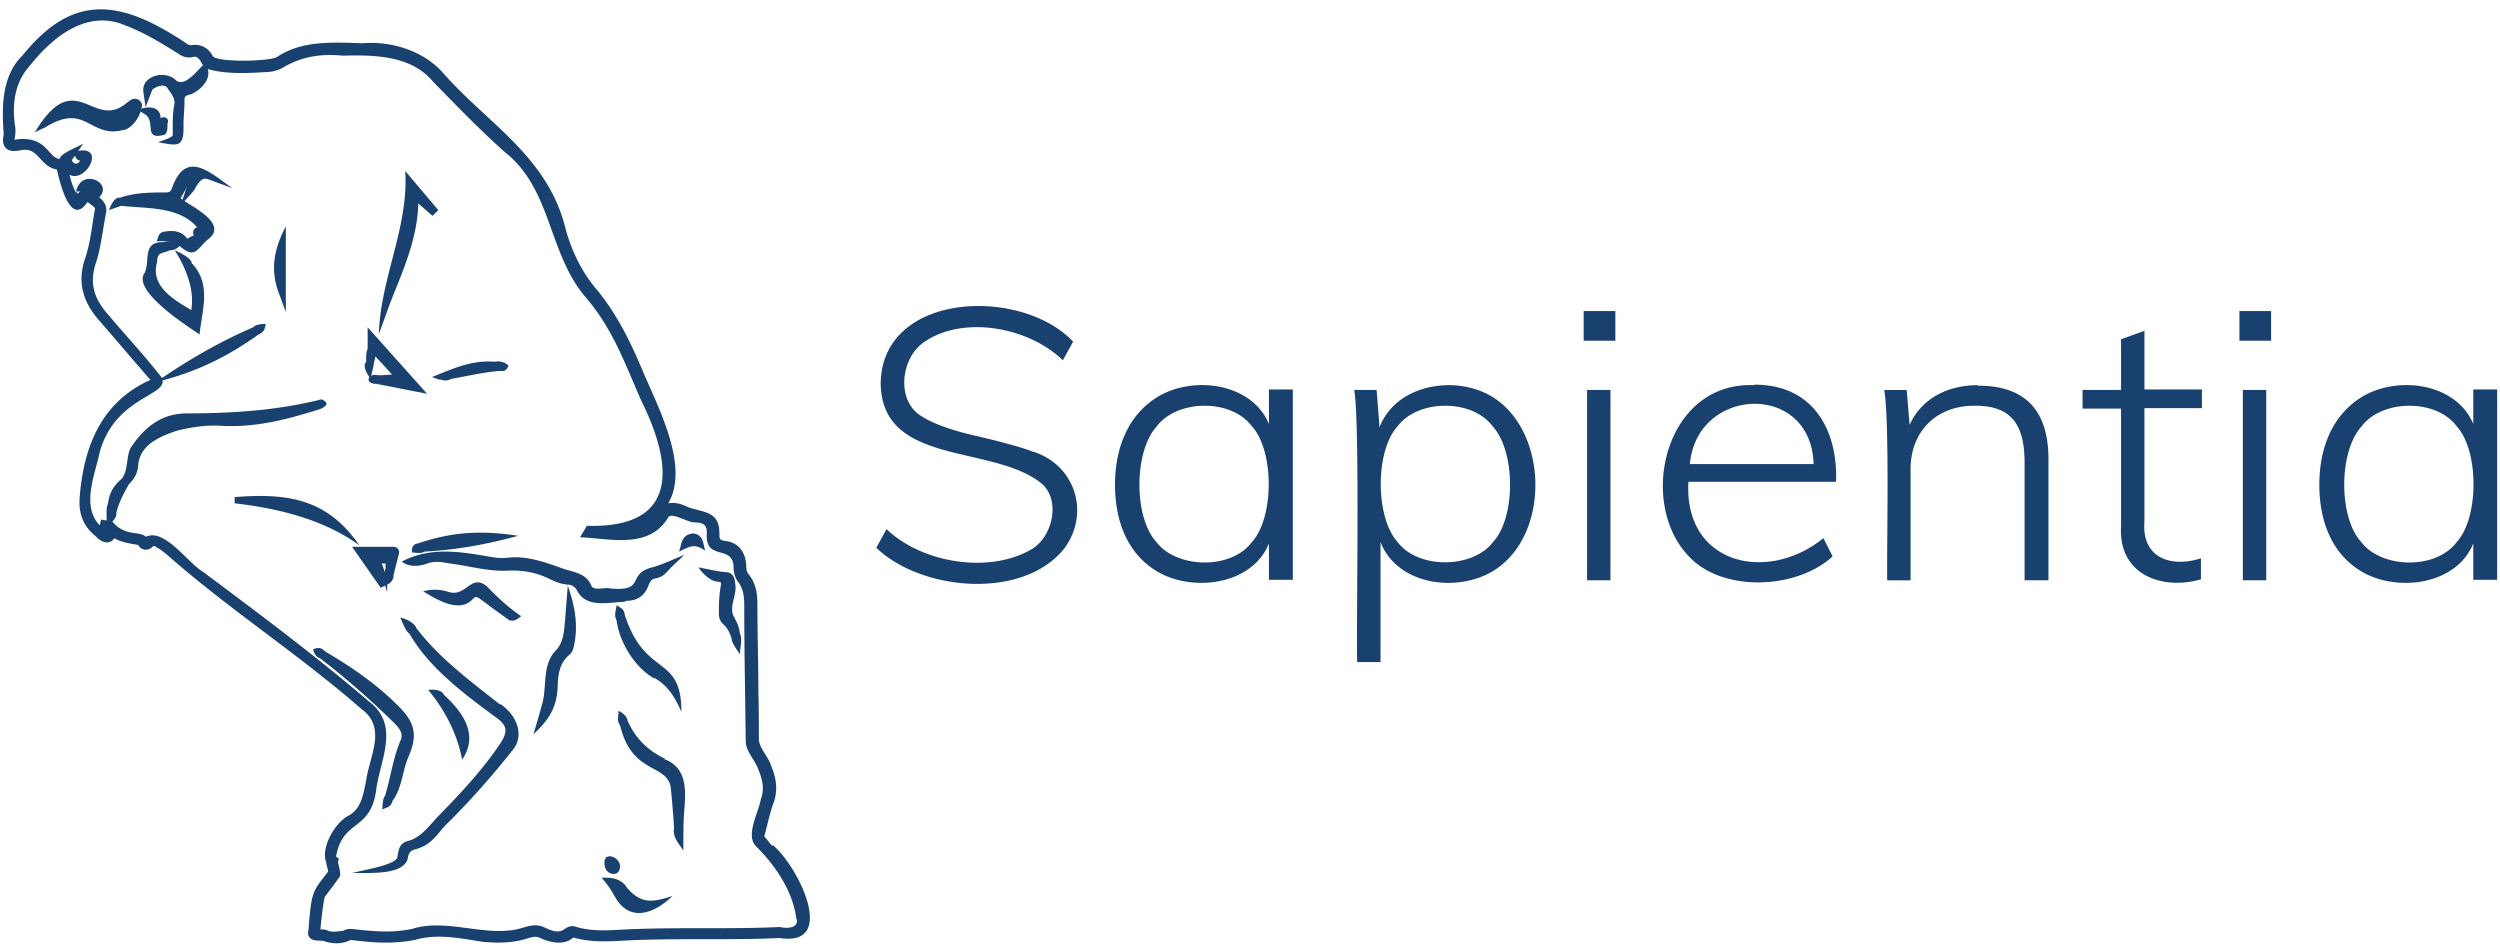 <svg xmlns="http://www.w3.org/2000/svg" fill="none" viewBox="0 0 251 95"><path fill="#194170" d="m38.283 58.981.294-.144.097-.048.196.673v-.769c.49-.192.685-.72.636-.912.147-.672.342-1.344.489-1.968.147-.385.098-.913-.538-.913h-4.109l2.886 4.13.05-.049Zm.44-2.4c0 .144-.049.288 0 .432-.049.144-.097.288-.097.432-.098-.288-.147-.576-.294-.816v-.048h.44-.049Zm-2.641-1.825c-3.18-4.61-7.044-5.281-12.522-4.85v.625c4.109.48 8.854 1.536 12.522 4.225Zm14.136 15.989c-2.984-2.353-6.114-4.657-8.413-7.682-.196-.529-.978-.913-1.614-1.057.244.529.489 1.297.929 1.633 2.006 3.505 5.723 6.194 8.56 8.306 1.272.865 1.37 1.489.489 2.785-1.712 2.545-3.864 4.85-5.967 7.01-.979.96-1.86 2.353-3.229 2.689-.93.24-.929.912-1.076 1.584 0 .817-3.521 1.345-4.5 1.633 1.859 0 5.038.192 5.527-1.392.098-.673.294-.865.88-1.009 1.762-.528 2.104-1.68 3.327-2.785a82.475 82.475 0 0 0 6.26-7.058c1.42-1.584.392-3.745-1.222-4.753l.049.096Zm12.62-10.42c1.125 0 1.858-.48 2.25-1.488.195-.528.39-.72.733-.768.832-.144 1.125-.672 1.614-1.152l1.272-1.2c-1.027.384-2.348 1.056-3.424 1.296-2.348.72-.44 2.4-4.06 2.064-.538-.144-1.614.288-1.858-.288-.538-1.344-2.006-1.344-3.18-1.824-1.663-.576-3.375-1.2-5.331-.96-.538.048-.978 0-1.32-.049-3.082-.528-6.213-1.152-9.197.433.734.576 1.761.48 2.544.192.782-.288 1.516-.144 2.348 0 1.858.24 3.668.768 5.576.72 1.565-.096 3.032.144 4.451.864.49.24 1.076.48 1.76.528-.097 1.105-.195 2.545-.293 3.65-.097 1.104-.146 2.256-1.027 3.072-1.32 1.537-.733 3.697-1.32 5.474-.196.72-.587 2.113-.832 2.833 1.419-1.297 2.397-2.593 2.446-4.85.049-1.2.195-2.352 1.222-3.169.196-.144.294-.432.343-.576.587-2.256.147-4.37-.587-6.434.342 0 .685.144.93.529.929 1.872 3.08 1.248 4.793 1.2l.147-.096ZM46.403 76.267c1.614-2.4.244-4.609-1.81-6.481-.245-.528-.93-.577-1.614-.528 1.614 1.92 2.886 4.273 3.424 7.01Zm2.543-17.333c-1.663-1.488-2.103 1.105-3.962.48a4.394 4.394 0 0 0-2.494-.047c1.32.816 3.668 2.256 4.989.768.244-.288.44-.192.733 0 .88.672 1.81 1.344 2.69 1.968.44.433.979.144 1.42-.24-1.273-.864-2.3-1.824-3.425-2.977l.05.048ZM37.06 37.903c-.244.432.343.672.685.624l5.136 1.009-5.968-6.674v2.16c-.195.433-.146.865-.146 1.297-.392.432.049 1.152.342 1.584h-.049Zm.44-1.248.196-.864c.538.576 1.125 1.2 1.663 1.824-.489 0-.978.096-1.467.048-.147 0-.44-.096-.636.096l.245-1.008v-.096Zm6.702 1.44c.39.144.733.144 1.076-.048 1.614-.288 3.277-.672 4.94-.816.342.096.685-.048.831-.528a1.505 1.505 0 0 0-1.37-.384c-2.347-.192-4.255.72-6.309 1.536l.832.288v-.048Zm-2.25 16.47c-.44.047-.636.335-.587.911.44 0 .831.144 1.271-.096 3.424-.192 6.36-.768 9.392-1.584-3.375-.528-6.457-.48-10.076.768ZM28.06 29.596l.636 1.728v-8.594c-1.125 2.16-1.663 4.273-.636 6.866Zm-8.413-10.803c.44-.673.685-1.009 1.32-.769l2.349.865c-2.348-1.68-4.696-3.89-6.066.048-.098.24-.195.384-.587.384-1.467 0-3.081 0-4.598.528-.586-.096-.929.768-1.124 1.248l1.222-.432c2.642.288 5.821.048 7.63 2.16-.342.097-.488.433-.342.817-.195.096-.39.144-.635.336-.587-.816-1.468-.864-2.3-.72-.146 0-.488.096-.635.528l-.147.432h1.663c-.342 0-.685 0-.978.096-2.3-.096-1.223 2.16-2.006 3.265-.831 1.825 4.354 5.138 5.625 6.002.245-2.449 1.223-5.042-.782-7.154-.05-.528-1.174-1.056-1.712-1.297 1.125 1.777 2.005 3.938 1.663 6.002-1.81-1.056-4.158-2.448-3.424-4.85 0-1.008.538-.816 1.272-1.152.342 0 .636-.096.978-.432 1.663 1.44 1.76.144 2.984-.768 1.712-1.44-1.419-3.025-2.495-3.745.343-.384.88-.912 1.125-1.345v-.047Zm-.93.096-.39 1.152c-.05 0-.147-.096-.196-.144.195-.336.44-.768.636-1.104v.096h-.05Zm21.034 10.082c1.076-2.688 2.152-5.425 2.25-8.546l1.418 1.248.587-.576-3.326-3.937c.391 5.57-2.495 10.803-2.642 16.373.49-1.297 1.174-3.313 1.713-4.561Zm-27.196-15.94c.684-.288 1.223-.912 1.565-1.825l.391.24c1.223.673-.244 2.737 2.055 2.065.293-.336.244-.768.244-1.104.245-.48-.293-.817-.685-.528 0-1.105-1.027-1.249-1.956-.96.342-.625-.392-1.297-1.076-.865-.294.192-.587.48-.93.672-3.032 1.777-4.793-3.889-8.657 2.545l1.027-.48c4.157-2.593 4.451 1.2 7.924.24h.098Zm26.902 67.316c.93-1.345.93-2.881 1.516-4.273.979-2.21.734-3.506-.978-5.186-1.956-1.969-4.304-3.697-7.337-5.474-.196-.192-.44-.432-.88-.336l-.343.096c.098.384.245.769.685.913 2.592 1.968 5.087 4.177 7.386 6.433.636.625 1.027 1.153.685 1.873-.734 1.776-.979 3.65-1.517 5.474-.293.432-.244.912-.293 1.392l.489-.192c.391-.144.49-.48.538-.672l.049-.048ZM70.81 55.284c-.244-.624-.097-1.584-1.222-1.728-1.272.144-1.125 1.152-1.419 1.824 1.223-.576 1.516-.816 2.641-.096Zm2.886 6.674c-.587-1.104.392-2.208.098-3.457 0-.24-.098-1.008-.88-1.056-.832-.048-1.957-.336-2.788-.48.44.672 1.271 1.44 2.005 1.44.245.048.294.048.245.336a13.439 13.439 0 0 0-.196 2.353c0 .528-.098 1.104.44 1.584.44.385.636.865.832 1.393 0 .528.587 1.2.831 1.632 0-.624.294-1.536 0-2.112-.049-.528-.244-1.056-.587-1.633Zm3.816 22.951c-.245-.24-.44-.576-.685-.816-.098-.096-.098-.096-.05-.288.294-1.056.49-2.113.881-3.17.44-1.2.343-2.448-.293-3.888-.245-.769-1.076-1.585-1.174-2.449 0-1.585 0-3.217-.049-4.802 0-2.832-.098-5.81-.098-8.738 0-1.056-.098-2.16-.93-3.169-.146-.192-.195-.48-.195-.912-.147-1.729-1.223-2.257-2.054-2.353-.587-.096-.636-.144-.636-.72 0-2.16-1.272-2.113-3.033-2.64-.538-.241-1.174-.577-2.103-.433 2.103-3.601-.832-9.267-2.446-13.012-1.125-2.689-2.543-5.81-4.744-8.45-1.419-1.68-2.446-3.697-3.082-5.954-1.76-7.442-7.924-10.707-12.424-15.893-1.956-2.113-5.038-3.12-8.021-2.88-2.984-.097-6.017-.289-8.511 1.344-.538.48-5.968.624-6.506-.048-.44-.865-1.223-1.249-2.152-1.105-.147 0-.294 0-.587-.24C12.31.116 7.468-.892 2.283 5.542.277 7.51.13 10.39.375 13.464c-.098.48-.147 1.008.196 1.392.391.385.93.337 1.467.24 1.859-.432 1.908 1.633 3.669 1.921.342 1.44 1.37 5.81 3.081 3.265.294.24.88.576.734.768-.293 1.633-.44 3.313-.978 4.898-.783 2.304-.294 4.32 1.467 6.29 1.712 1.968 3.375 3.937 5.087 5.905C10.06 40.4 8.397 45.01 8.006 49.86c-.147 1.68.342 2.977 1.614 3.985.293.384 1.272 1.056 1.859.192.733.432 1.565.528 2.396.672a.864.864 0 0 0 1.419.192c.146-.096.146-.144.44.048.49.288.832.576 1.174.864 6.163 5.426 13.109 9.891 19.37 15.365 2.592 1.873.831 4.705.489 7.154-.294 1.344-.44 2.833-1.761 3.553-1.419.72-2.837 3.313-2.25 4.706 0 .192.147.624.196.912-1.517 1.968-1.663 1.872-1.957 5.522 0 .48-.196.768.098 1.104.293.384.978.288 1.37.336.929.336 1.907.336 2.739-.096 2.347.288 4.108.432 6.456 0 2.25-.672 4.598-.144 6.848.192 1.516.144 2.837.096 4.109-.24.489-.144 1.076-.384 1.516-.192 1.027.48 2.446.864 3.424 0 1.859.528 3.668.384 5.478.288 5.136-.24 10.125 0 15.261-.24 5.772.912 1.957-7.058-.685-9.315l-.097.048ZM7.762 19.466c0-.096-.099-.192-.148-.24h.49c-.147.048-.245.144-.343.24Zm72.244 72.837c.147.96-1.125.913-1.712.769-5.185.24-10.223 0-15.407.24-1.761.096-3.522.24-5.136-.288-.538-.145-.88.144-1.125.288-.587.432-1.321.096-2.055-.24-.782-.337-1.467-.097-2.005.047-3.522 1.153-7.63-1.008-11.201.145-2.153.432-3.816.24-6.115 0-.39 0-.684.096-.782.192-.636.048-1.076.192-1.614-.048-.196-.096-.44-.096-.685-.096.245-2.593.44-3.313.44-3.265.538-.72.88-1.153 1.419-1.921.293-.288 0-1.056-.098-1.584l.098-.337-.294-.192c.685-3.889 3.57-2.448 4.06-6.914.49-3.073 2.348-6.386-.832-8.738-5.331-4.562-11.005-8.787-16.532-12.916-1.517-.864-3.913-4.465-5.772-3.553-.196-.192-.587-.288-.88-.336-1.028-.096-1.86-.384-2.495-1.2.293-.289.44-.577.391-.865.245-.96.685-1.872 1.272-2.88.587-.577.88-1.153.93-1.921.195-2.017 2.054-2.833 3.912-3.457 1.566-.384 3.033-.576 4.451-.48 3.473.192 6.653-.673 9.587-1.585.343-.096.783-.24.979-.624-.196-.384-.538-.528-.783-.384-3.766.912-7.875 1.344-13.255 1.344-2.3 0-4.11 1.105-5.674 3.505-.44.96-.196 2.065-.832 3.025-.88.72-1.32 1.537-1.418 2.545-.245.576-.098 1.104-.147 1.68l-.538-.096-.147.577c-1.859-1.921-.489-5.042 0-7.347 1.517-5.425 6.555-5.617 6.31-7.202 3.424-.912 6.408-2.304 9.636-4.61.196-.095.538-.24.636-.671l.098-.384c-.44 0-1.028.048-1.272.336-3.13 1.344-6.261 3.12-9.147 5.09-1.712-2.21-3.62-4.226-5.43-6.387-1.467-1.632-1.858-3.217-1.222-5.137.538-1.633.685-3.361 1.027-5.042.147-.768-.293-1.248-.685-1.584 1.468-1.44-1.858-3.073-2.348-.48a7.572 7.572 0 0 1-.635-1.777c1.614.864 3.668-2.88.88-2.4l.49-.72C7.711 14.807 6 15.431 6 15.96c-.587-.048-.93-.625-1.37-1.057-.782-.864-1.956-1.104-3.179-.864.098-.48.147-1.008.05-1.44-.343-2.593.146-4.562 1.613-6.146 2.348-2.929 5.772-5.522 9.49-3.89 1.907.72 3.62 1.777 5.233 2.786.343.24.832.528 1.517.384.538-.192.782.432 1.027.816-.587.528-1.81 2.209-2.69 1.536-1.125-1.152-3.62-.432-3.278 1.249 0 .096.196 1.296.196 1.44L15.294 9c.44-.336 1.125-.577 1.467-.24.343.576.88 1.056.734 1.776-.196.96-.147 1.969-.147 2.929.098.384-1.223.672-1.467.816 2.054.384 2.592.528 2.543-1.728 0-.768.098-1.585.098-2.353 0-.48 0-.576.587-.72.636-.192 2.103-1.249 1.76-2.545 2.006.576 4.305.384 6.115.288a3.492 3.492 0 0 0 1.419-.432c1.76-1.056 3.717-1.44 6.016-1.2 3.228-.096 6.848 0 9 2.544 2.299 2.353 4.696 4.85 7.288 7.155 4.745 3.745 4.304 10.226 8.169 14.644 2.69 3.169 3.913 6.674 5.478 10.227 3.18 6.386 3.962 12.916-5.43 12.628l-.684 1.152c2.837.096 6.848 1.248 8.804-1.92.294-.72 1.908.431 2.69.431.979 0 1.272.337 1.223 1.153-.147 2.737 2.593 1.056 2.69 3.265 0 .48.098 1.056.44 1.536.588.72.636 1.633.636 2.449 0 4.561.098 9.027.147 13.54 0 1.056.978 1.969 1.272 2.88.49 1.153.587 2.065.245 2.978-.245 1.344-1.517 3.553-.538 4.657 2.2 2.16 3.815 4.801 4.108 7.394h.05ZM7.223 16.105c0-.096.196-.336.342-.48 0 .288.294.528.49.48-.245.48-.685.384-.832 0Zm58.451 51.951c1.37.72 2.153 2.065 2.74 3.41 0-5.859-3.62-3.362-5.674-9.7-.05-.24-.098-.528-.392-.72l-.44-.288c-.049.528-.293.96 0 1.536.245 2.017 1.712 4.658 3.766 5.81v-.048Zm1.077 8.115c-1.712-.817-3.033-2.113-3.767-3.89 0-.336-.538-.768-.88-.912 0 .48-.196 1.008.147 1.44 1.174 4.946 4.646 3.842 5.087 6.194.146 1.393.244 2.737.342 4.13-.196.864.49 1.584.93 2.256 0-.72 0-2.737.048-3.409.147-2.16.587-4.801-1.956-5.761l.049-.048Zm-5.87 9.89c-.196.192-.196.433-.196.577 0 .672.343 1.056.93 1.104.538 0 .636-.528.636-.72.049-.625-.783-1.297-1.37-.96Zm1.957 2.881c-.636-.768-1.517-.864-2.446-.816.587.624 1.076 1.392 1.467 2.113 1.566 2.448 3.962 1.344 5.674-.288-1.956.624-3.18.912-4.695-.96v-.049Zm40.842-43.597c-1.32-.528-4.01-1.2-6.114-1.68-2.201-.528-3.913-1.152-5.038-1.873-2.592-1.536-2.103-5.857.244-7.442 3.865-2.689 10.419-1.584 13.941 1.825l1.027-1.873c-5.185-5.521-19.174-5.041-19.32 4.177.097 8.45 11.494 6.05 16.287 10.18 1.761 1.728.93 5.137-.978 6.385-4.157 2.593-11.054 1.585-14.723-1.92l-1.027 1.872c4.549 4.37 14.821 5.282 18.93 0 2.543-3.553 1.027-8.306-3.18-9.65h-.049Zm23.723-2.784c-1.761-4.178-7.728-4.898-11.299-2.641-2.935 1.872-4.157 5.185-4.157 8.738s1.173 6.818 4.108 8.643c3.571 2.209 9.636 1.488 11.348-2.737v3.65h2.397v-19.11h-2.397v3.457Zm-1.712 11.86c-2.054 2.784-7.532 2.688-9.587 0-2.299-2.498-2.25-9.076 0-11.572 2.055-2.785 7.533-2.833 9.587-.048 2.25 2.448 2.25 9.17 0 11.62Zm24.261-14.501c-3.668-2.353-9.782-1.393-11.445 2.977l-.294-3.745h-2.25c.587 3.36.196 23.526.294 27.32h2.347V54.42c1.663 4.321 7.68 5.138 11.348 2.88 5.674-3.504 5.527-13.827 0-17.38Zm-.049 14.5c-2.054 2.689-7.532 2.737-9.587 0-2.25-2.497-2.25-9.17 0-11.62 2.055-2.736 7.533-2.784 9.587.049 2.25 2.496 2.299 9.074 0 11.571Zm9.441 3.841h2.347v-19.11h-2.347v19.11Zm-.343-24.055h3.18V31.23h-3.18v2.977Zm17.12 4.465c-8.951-.384-11.788 11.764-6.555 17.19 3.327 3.6 10.761 3.36 14.43 0l-.929-1.825c-5.723 4.61-14.039 2.545-13.549-5.666h14.82c.196-5.425-2.494-9.795-8.217-9.747v.048Zm-6.457 7.923c.685-7.827 12.18-8.307 12.424 0h-12.424Zm28.908-7.923c-2.984 0-5.625 1.297-6.848 3.986l-.293-3.505h-2.25c.538 3.409.244 15.412.293 19.11h2.348V47.217c-.049-3.89 2.592-6.53 6.506-6.482 3.668 0 4.891 1.969 4.94 5.522V58.26h2.397V46.114c0-4.946-2.348-7.395-7.093-7.395v-.048Zm16.777-5.473-2.396.864v5.09h-3.865v1.872h3.865v11.812c-.294 4.753 3.962 6.482 8.021 5.33v-2.113c-2.983.96-5.967 0-5.674-3.697v-11.38h5.772v-1.873H215.3V33.15l.049.048Zm9.832 25.063h2.348v-19.11h-2.348v19.11Zm-.342-24.055h3.179V31.23h-3.179v2.977Zm23.478 4.946v3.409c-1.761-4.178-7.728-4.898-11.299-2.641-2.935 1.872-4.158 5.185-4.158 8.738s1.174 6.818 4.109 8.643c3.571 2.209 9.636 1.488 11.348-2.737v3.65h2.397v-19.11h-2.397v.048Zm-1.663 15.268c-2.054 2.785-7.533 2.689-9.587 0-2.299-2.497-2.25-9.075 0-11.571 2.054-2.785 7.533-2.833 9.587-.048 2.25 2.448 2.25 9.17 0 11.62Z"/></svg>